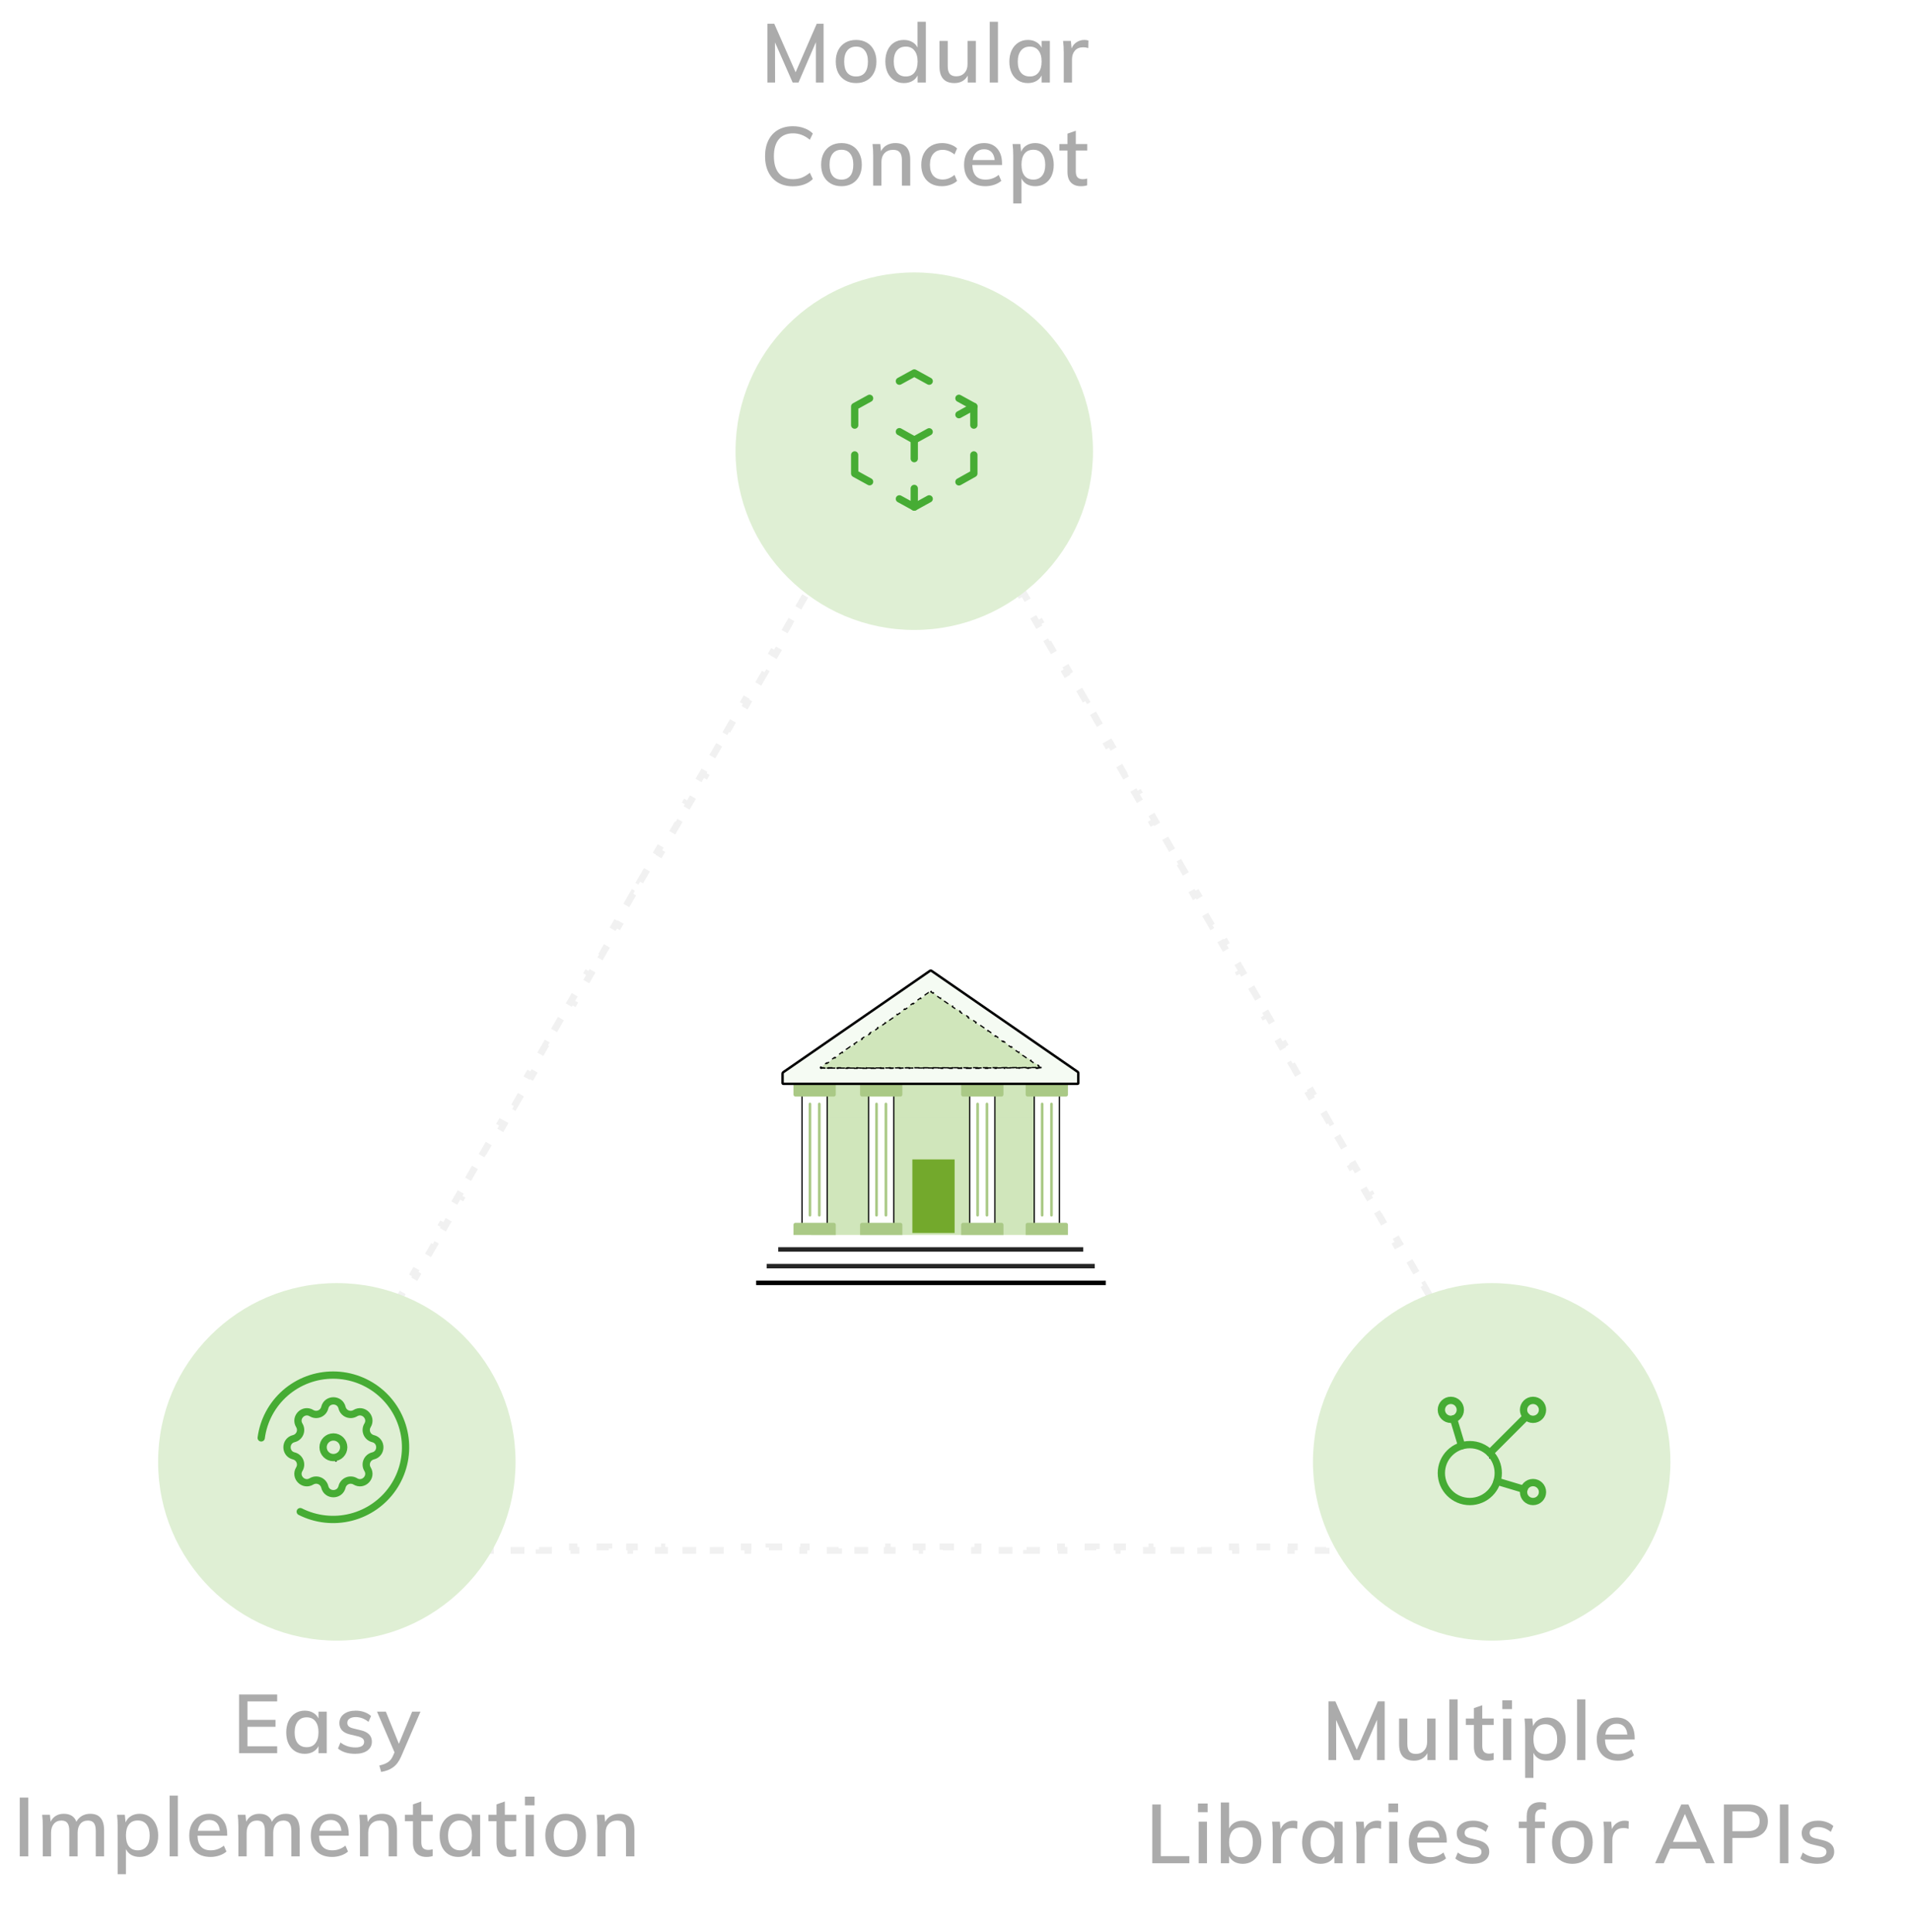 <svg width="278" height="281" viewBox="0 0 278 281" fill="none" xmlns="http://www.w3.org/2000/svg">
<path d="M131.108 62.505L132.628 59.876L133.061 60.127L133.135 59.999L133.208 60.127L133.641 59.876L135.161 62.505L134.728 62.756L135.741 64.508L136.174 64.258L137.694 66.887L137.261 67.137L138.274 68.89L138.707 68.64L140.226 71.269L139.794 71.519L140.807 73.271L141.24 73.021L142.759 75.65L142.326 75.9L143.339 77.653L143.772 77.403L145.292 80.032L144.859 80.282L145.872 82.034L146.305 81.784L147.825 84.413L147.392 84.663L148.405 86.416L148.838 86.166L150.358 88.795L149.925 89.045L150.938 90.798L151.371 90.547L152.89 93.176L152.457 93.427L153.471 95.179L153.903 94.929L155.423 97.558L154.99 97.808L156.003 99.561L156.436 99.311L157.956 101.94L157.523 102.19L158.536 103.942L158.969 103.692L160.489 106.321L160.056 106.571L161.069 108.324L161.502 108.074L163.021 110.703L162.589 110.953L163.602 112.706L164.035 112.455L165.554 115.084L165.121 115.334L166.134 117.087L166.567 116.837L168.087 119.466L167.654 119.716L168.667 121.469L169.1 121.218L170.62 123.847L170.187 124.098L171.2 125.85L171.633 125.6L173.153 128.229L172.72 128.479L173.733 130.232L174.166 129.982L175.685 132.611L175.252 132.861L176.266 134.613L176.698 134.363L178.218 136.992L177.785 137.242L178.798 138.995L179.231 138.745L180.751 141.374L180.318 141.624L181.331 143.377L181.764 143.126L183.284 145.755L182.851 146.006L183.864 147.758L184.297 147.508L185.816 150.137L185.384 150.387L186.397 152.14L186.83 151.889L188.349 154.518L187.916 154.769L188.929 156.521L189.362 156.271L190.882 158.9L190.449 159.15L191.462 160.903L191.895 160.653L193.415 163.282L192.982 163.532L193.995 165.284L194.428 165.034L195.948 167.663L195.515 167.913L196.528 169.666L196.961 169.416L198.48 172.045L198.047 172.295L199.061 174.048L199.493 173.797L201.013 176.426L200.58 176.677L201.593 178.429L202.026 178.179L203.546 180.808L203.113 181.058L204.126 182.811L204.559 182.561L206.079 185.189L205.646 185.44L206.659 187.192L207.092 186.942L208.611 189.571L208.179 189.821L209.192 191.574L209.625 191.324L211.144 193.953L210.711 194.203L211.724 195.956L212.157 195.705L213.677 198.334L213.244 198.584L214.257 200.337L214.69 200.087L216.21 202.716L215.777 202.966L216.79 204.719L217.223 204.468L218.742 207.097L218.31 207.348L219.323 209.1L219.756 208.85L221.275 211.479L220.842 211.729L221.855 213.482L222.288 213.232L223.808 215.861L223.375 216.111L224.388 217.863L224.821 217.613L226.341 220.242L225.908 220.492L226.921 222.245L227.354 221.995L228.874 224.624L228.441 224.874L228.514 225H228.367V225.5H225.328V225H223.302V225.5H220.262V225H218.236V225.5H215.197V225H213.17V225.5H210.131V225H208.105V225.5H205.066V225H203.039V225.5H200V225H197.974V225.5H194.934V225H192.908V225.5H189.869V225H187.843V225.5H184.803V225H182.777V225.5H179.738V225H177.712V225.5H174.672V225H172.646V225.5H169.607V225H167.58V225.5H164.541V225H162.515V225.5H159.476V225H157.449V225.5H154.41V225H152.384V225.5H149.344V225H147.318V225.5H144.279V225H142.253V225.5H139.213V225H137.187V225.5H134.148V225H132.122V225.5H129.082V225H127.056V225.5H124.017V225H121.99V225.5H118.951V225H116.925V225.5H113.886V225H111.859V225.5H108.82V225H106.794V225.5H103.755V225H101.728V225.5H98.689V225H96.663V225.5H93.623V225H91.597V225.5H88.558V225H86.532V225.5H83.492V225H81.466V225.5H78.427V225H76.4V225.5H73.361V225H71.335V225.5H68.296V225H66.269V225.5H63.23V225H61.204V225.5H58.164V225H56.138V225.5H53.099V225H51.073V225.5H48.033V225H46.007V225.5H42.968V225H40.942V225.5H37.902V225H37.756L37.829 224.874L37.396 224.624L38.916 221.995L39.348 222.245L40.361 220.492L39.929 220.242L41.448 217.613L41.881 217.863L42.894 216.111L42.461 215.86L43.981 213.232L44.414 213.482L45.427 211.729L44.994 211.479L46.514 208.85L46.947 209.1L47.96 207.348L47.527 207.097L49.047 204.468L49.479 204.719L50.493 202.966L50.06 202.716L51.579 200.087L52.012 200.337L53.025 198.584L52.592 198.334L54.112 195.705L54.545 195.955L55.558 194.203L55.125 193.953L56.645 191.324L57.078 191.574L58.091 189.821L57.658 189.571L59.178 186.942L59.611 187.192L60.624 185.44L60.191 185.189L61.71 182.561L62.143 182.811L63.156 181.058L62.724 180.808L64.243 178.179L64.676 178.429L65.689 176.677L65.256 176.426L66.776 173.797L67.209 174.048L68.222 172.295L67.789 172.045L69.309 169.416L69.742 169.666L70.755 167.913L70.322 167.663L71.841 165.034L72.274 165.284L73.287 163.532L72.855 163.282L74.374 160.653L74.807 160.903L75.82 159.15L75.387 158.9L76.907 156.271L77.34 156.521L78.353 154.769L77.92 154.518L79.44 151.889L79.873 152.14L80.886 150.387L80.453 150.137L81.973 147.508L82.406 147.758L83.419 146.006L82.986 145.755L84.505 143.126L84.938 143.377L85.951 141.624L85.519 141.374L87.038 138.745L87.471 138.995L88.484 137.242L88.051 136.992L89.571 134.363L90.004 134.613L91.017 132.861L90.584 132.611L92.104 129.982L92.537 130.232L93.55 128.479L93.117 128.229L94.636 125.6L95.069 125.85L96.082 124.098L95.65 123.847L97.169 121.218L97.602 121.469L98.615 119.716L98.182 119.466L99.702 116.837L100.135 117.087L101.148 115.334L100.715 115.084L102.235 112.455L102.668 112.706L103.681 110.953L103.248 110.703L104.768 108.074L105.2 108.324L106.214 106.571L105.781 106.321L107.3 103.692L107.733 103.942L108.746 102.19L108.313 101.94L109.833 99.311L110.266 99.561L111.279 97.808L110.846 97.558L112.366 94.929L112.799 95.179L113.812 93.427L113.379 93.176L114.899 90.547L115.332 90.798L116.345 89.045L115.912 88.795L117.431 86.166L117.864 86.416L118.877 84.663L118.445 84.413L119.964 81.784L120.397 82.034L121.41 80.282L120.977 80.032L122.497 77.403L122.93 77.653L123.943 75.9L123.51 75.65L125.03 73.021L125.463 73.271L126.476 71.519L126.043 71.269L127.563 68.639L127.995 68.89L129.009 67.137L128.576 66.887L130.095 64.258L130.528 64.508L131.541 62.756L131.108 62.505Z" stroke="#F1F1F1" stroke-dasharray="2 3"/>
<g filter="url(#filter0_d_1438_5578)">
<circle cx="49" cy="211" r="26" fill="#DFEFD4"/>
<ellipse opacity="0.7" cx="48.87" cy="210.87" rx="0.13" ry="0.13" fill="black"/>
</g>
<g filter="url(#filter1_d_1438_5578)">
<circle cx="217" cy="211" r="26" fill="#DFEFD4"/>
<ellipse opacity="0.7" cx="216.735" cy="210.414" rx="0.128" ry="0.128" fill="black"/>
</g>
<g filter="url(#filter2_d_1438_5578)">
<circle cx="133" cy="64" r="26" fill="#DFEFD4"/>
<ellipse cx="132.87" cy="63.87" rx="0.13" ry="0.13" fill="black"/>
</g>
<path d="M34.777 246.456H40.321V247.464H36.001V250.152H40.081V251.16H36.001V253.992H40.321V255H34.777V246.456ZM47.531 248.952V255H46.331V253.968C46.154 254.328 45.891 254.604 45.538 254.796C45.194 254.988 44.791 255.084 44.327 255.084C43.791 255.084 43.319 254.956 42.91 254.7C42.511 254.444 42.199 254.084 41.974 253.62C41.751 253.148 41.639 252.6 41.639 251.976C41.639 251.352 41.751 250.8 41.974 250.32C42.206 249.84 42.526 249.468 42.934 249.204C43.343 248.94 43.806 248.808 44.327 248.808C44.791 248.808 45.194 248.908 45.538 249.108C45.883 249.3 46.147 249.576 46.331 249.936V248.952H47.531ZM44.614 254.124C45.158 254.124 45.578 253.936 45.874 253.56C46.178 253.176 46.331 252.64 46.331 251.952C46.331 251.256 46.178 250.72 45.874 250.344C45.578 249.968 45.154 249.78 44.602 249.78C44.059 249.78 43.63 249.976 43.319 250.368C43.014 250.752 42.862 251.288 42.862 251.976C42.862 252.656 43.014 253.184 43.319 253.56C43.63 253.936 44.062 254.124 44.614 254.124ZM51.663 255.084C50.607 255.084 49.775 254.828 49.167 254.316L49.527 253.44C50.159 253.92 50.883 254.16 51.699 254.16C52.115 254.16 52.431 254.092 52.647 253.956C52.863 253.812 52.971 253.612 52.971 253.356C52.971 253.14 52.895 252.972 52.743 252.852C52.599 252.724 52.351 252.616 51.999 252.528L50.991 252.288C50.463 252.176 50.059 251.98 49.779 251.7C49.507 251.412 49.371 251.056 49.371 250.632C49.371 250.088 49.587 249.648 50.019 249.312C50.459 248.976 51.039 248.808 51.759 248.808C52.191 248.808 52.599 248.876 52.983 249.012C53.375 249.148 53.707 249.34 53.979 249.588L53.607 250.44C53.023 249.976 52.407 249.744 51.759 249.744C51.367 249.744 51.063 249.82 50.847 249.972C50.631 250.116 50.523 250.32 50.523 250.584C50.523 250.792 50.591 250.96 50.727 251.088C50.863 251.216 51.079 251.316 51.375 251.388L52.407 251.64C52.983 251.768 53.407 251.972 53.679 252.252C53.959 252.524 54.099 252.88 54.099 253.32C54.099 253.864 53.879 254.296 53.439 254.616C53.007 254.928 52.415 255.084 51.663 255.084ZM61.17 248.952L58.35 255.492C58.038 256.204 57.646 256.724 57.174 257.052C56.71 257.388 56.134 257.612 55.446 257.724L55.182 256.788C55.75 256.66 56.178 256.492 56.466 256.284C56.762 256.084 56.998 255.78 57.174 255.372L57.39 254.868L54.846 248.952H56.13L58.026 253.632L59.958 248.952H61.17ZM2.873 261.456H4.109V270H2.873V261.456ZM13.128 263.808C14.472 263.808 15.144 264.616 15.144 266.232V270H13.932V266.292C13.932 265.772 13.84 265.392 13.656 265.152C13.48 264.912 13.192 264.792 12.792 264.792C12.328 264.792 11.96 264.952 11.688 265.272C11.424 265.592 11.292 266.028 11.292 266.58V270H10.08V266.292C10.08 265.772 9.988 265.392 9.804 265.152C9.628 264.912 9.34 264.792 8.94 264.792C8.476 264.792 8.108 264.952 7.836 265.272C7.564 265.592 7.428 266.028 7.428 266.58V270H6.228V265.656C6.228 265.024 6.196 264.456 6.132 263.952H7.26L7.368 264.96C7.544 264.592 7.796 264.308 8.124 264.108C8.452 263.908 8.836 263.808 9.276 263.808C10.212 263.808 10.824 264.196 11.112 264.972C11.296 264.612 11.564 264.328 11.916 264.12C12.276 263.912 12.68 263.808 13.128 263.808ZM20.325 263.808C20.845 263.808 21.308 263.94 21.716 264.204C22.125 264.468 22.441 264.84 22.665 265.32C22.896 265.8 23.012 266.352 23.012 266.976C23.012 267.6 22.901 268.148 22.677 268.62C22.453 269.084 22.137 269.444 21.729 269.7C21.32 269.956 20.852 270.084 20.325 270.084C19.86 270.084 19.453 269.988 19.101 269.796C18.756 269.596 18.497 269.312 18.32 268.944V272.592H17.12V265.656C17.12 265.024 17.088 264.456 17.024 263.952H18.152L18.273 265.068C18.433 264.668 18.692 264.36 19.052 264.144C19.413 263.92 19.837 263.808 20.325 263.808ZM20.049 269.124C20.593 269.124 21.017 268.936 21.32 268.56C21.625 268.184 21.776 267.656 21.776 266.976C21.776 266.288 21.625 265.752 21.32 265.368C21.017 264.976 20.593 264.78 20.049 264.78C19.488 264.78 19.061 264.968 18.765 265.344C18.468 265.72 18.32 266.256 18.32 266.952C18.32 267.648 18.468 268.184 18.765 268.56C19.069 268.936 19.497 269.124 20.049 269.124ZM24.673 261.168H25.873V270H24.673V261.168ZM33.05 267H28.73C28.77 268.416 29.414 269.124 30.662 269.124C31.358 269.124 31.994 268.896 32.57 268.44L32.942 269.304C32.67 269.544 32.322 269.736 31.898 269.88C31.482 270.016 31.062 270.084 30.638 270.084C29.67 270.084 28.91 269.808 28.358 269.256C27.806 268.696 27.53 267.932 27.53 266.964C27.53 266.348 27.65 265.8 27.89 265.32C28.138 264.84 28.482 264.468 28.922 264.204C29.362 263.94 29.862 263.808 30.422 263.808C31.238 263.808 31.878 264.072 32.342 264.6C32.814 265.128 33.05 265.86 33.05 266.796V267ZM30.446 264.708C29.99 264.708 29.618 264.844 29.33 265.116C29.042 265.388 28.858 265.776 28.778 266.28H31.982C31.934 265.768 31.778 265.38 31.514 265.116C31.25 264.844 30.894 264.708 30.446 264.708ZM41.58 263.808C42.924 263.808 43.596 264.616 43.596 266.232V270H42.384V266.292C42.384 265.772 42.292 265.392 42.108 265.152C41.932 264.912 41.644 264.792 41.244 264.792C40.78 264.792 40.412 264.952 40.14 265.272C39.876 265.592 39.744 266.028 39.744 266.58V270H38.532V266.292C38.532 265.772 38.44 265.392 38.256 265.152C38.08 264.912 37.792 264.792 37.392 264.792C36.928 264.792 36.56 264.952 36.288 265.272C36.016 265.592 35.88 266.028 35.88 266.58V270H34.68V265.656C34.68 265.024 34.648 264.456 34.584 263.952H35.712L35.82 264.96C35.996 264.592 36.248 264.308 36.576 264.108C36.904 263.908 37.288 263.808 37.728 263.808C38.664 263.808 39.276 264.196 39.564 264.972C39.748 264.612 40.016 264.328 40.368 264.12C40.728 263.912 41.132 263.808 41.58 263.808ZM50.733 267H46.413C46.453 268.416 47.097 269.124 48.345 269.124C49.041 269.124 49.677 268.896 50.253 268.44L50.625 269.304C50.353 269.544 50.005 269.736 49.581 269.88C49.165 270.016 48.745 270.084 48.321 270.084C47.353 270.084 46.593 269.808 46.041 269.256C45.489 268.696 45.213 267.932 45.213 266.964C45.213 266.348 45.333 265.8 45.573 265.32C45.821 264.84 46.165 264.468 46.605 264.204C47.045 263.94 47.545 263.808 48.105 263.808C48.921 263.808 49.561 264.072 50.025 264.6C50.497 265.128 50.733 265.86 50.733 266.796V267ZM48.129 264.708C47.673 264.708 47.301 264.844 47.013 265.116C46.725 265.388 46.541 265.776 46.461 266.28H49.665C49.617 265.768 49.461 265.38 49.197 265.116C48.933 264.844 48.577 264.708 48.129 264.708ZM55.58 263.808C57.028 263.808 57.752 264.616 57.752 266.232V270H56.539V266.304C56.539 265.776 56.435 265.392 56.227 265.152C56.028 264.912 55.703 264.792 55.255 264.792C54.743 264.792 54.331 264.952 54.02 265.272C53.715 265.592 53.563 266.02 53.563 266.556V270H52.364V265.656C52.364 265.024 52.331 264.456 52.267 263.952H53.395L53.504 264.996C53.696 264.612 53.971 264.32 54.331 264.12C54.7 263.912 55.115 263.808 55.58 263.808ZM61.289 264.888V267.924C61.289 268.34 61.377 268.636 61.553 268.812C61.737 268.98 61.989 269.064 62.309 269.064C62.517 269.064 62.729 269.032 62.945 268.968V269.952C62.681 270.04 62.381 270.084 62.045 270.084C61.421 270.084 60.937 269.908 60.593 269.556C60.249 269.204 60.077 268.692 60.077 268.02V264.888H58.901V263.952H60.077V262.44L61.289 262.02V263.952H62.957V264.888H61.289ZM69.848 263.952V270H68.648V268.968C68.472 269.328 68.208 269.604 67.856 269.796C67.512 269.988 67.108 270.084 66.644 270.084C66.108 270.084 65.636 269.956 65.228 269.7C64.828 269.444 64.516 269.084 64.292 268.62C64.068 268.148 63.956 267.6 63.956 266.976C63.956 266.352 64.068 265.8 64.292 265.32C64.524 264.84 64.844 264.468 65.252 264.204C65.66 263.94 66.124 263.808 66.644 263.808C67.108 263.808 67.512 263.908 67.856 264.108C68.2 264.3 68.464 264.576 68.648 264.936V263.952H69.848ZM66.932 269.124C67.476 269.124 67.896 268.936 68.192 268.56C68.496 268.176 68.648 267.64 68.648 266.952C68.648 266.256 68.496 265.72 68.192 265.344C67.896 264.968 67.472 264.78 66.92 264.78C66.376 264.78 65.948 264.976 65.636 265.368C65.332 265.752 65.18 266.288 65.18 266.976C65.18 267.656 65.332 268.184 65.636 268.56C65.948 268.936 66.38 269.124 66.932 269.124ZM73.441 264.888V267.924C73.441 268.34 73.529 268.636 73.705 268.812C73.889 268.98 74.141 269.064 74.461 269.064C74.669 269.064 74.881 269.032 75.097 268.968V269.952C74.833 270.04 74.533 270.084 74.197 270.084C73.573 270.084 73.089 269.908 72.745 269.556C72.401 269.204 72.229 268.692 72.229 268.02V264.888H71.053V263.952H72.229V262.44L73.441 262.02V263.952H75.109V264.888H73.441ZM76.468 263.952H77.668V270H76.468V263.952ZM77.764 261.312V262.584H76.36V261.312H77.764ZM82.289 270.084C81.697 270.084 81.177 269.956 80.729 269.7C80.281 269.444 79.933 269.08 79.685 268.608C79.445 268.136 79.325 267.584 79.325 266.952C79.325 266.32 79.445 265.768 79.685 265.296C79.933 264.816 80.281 264.448 80.729 264.192C81.177 263.936 81.697 263.808 82.289 263.808C82.873 263.808 83.389 263.936 83.837 264.192C84.285 264.448 84.629 264.816 84.869 265.296C85.117 265.768 85.241 266.32 85.241 266.952C85.241 267.584 85.117 268.136 84.869 268.608C84.629 269.08 84.285 269.444 83.837 269.7C83.389 269.956 82.873 270.084 82.289 270.084ZM82.277 269.124C82.837 269.124 83.265 268.94 83.561 268.572C83.857 268.204 84.005 267.664 84.005 266.952C84.005 266.256 83.853 265.72 83.549 265.344C83.253 264.968 82.833 264.78 82.289 264.78C81.737 264.78 81.309 264.968 81.005 265.344C80.701 265.72 80.549 266.256 80.549 266.952C80.549 267.664 80.697 268.204 80.993 268.572C81.297 268.94 81.725 269.124 82.277 269.124ZM90.113 263.808C91.561 263.808 92.285 264.616 92.285 266.232V270H91.073V266.304C91.073 265.776 90.969 265.392 90.761 265.152C90.561 264.912 90.237 264.792 89.789 264.792C89.277 264.792 88.865 264.952 88.553 265.272C88.249 265.592 88.097 266.02 88.097 266.556V270H86.897V265.656C86.897 265.024 86.865 264.456 86.801 263.952H87.929L88.037 264.996C88.229 264.612 88.505 264.32 88.865 264.12C89.233 263.912 89.649 263.808 90.113 263.808Z" fill="#ABABAB"/>
<path d="M119.81 3.456V12H118.694V6.132L116.162 12H115.31L112.742 6.168L112.754 12H111.638V3.456H112.634L115.742 10.512L118.814 3.456H119.81ZM124.545 12.084C123.953 12.084 123.433 11.956 122.985 11.7C122.537 11.444 122.189 11.08 121.941 10.608C121.701 10.136 121.581 9.584 121.581 8.952C121.581 8.32 121.701 7.768 121.941 7.296C122.189 6.816 122.537 6.448 122.985 6.192C123.433 5.936 123.953 5.808 124.545 5.808C125.129 5.808 125.645 5.936 126.093 6.192C126.541 6.448 126.885 6.816 127.125 7.296C127.373 7.768 127.497 8.32 127.497 8.952C127.497 9.584 127.373 10.136 127.125 10.608C126.885 11.08 126.541 11.444 126.093 11.7C125.645 11.956 125.129 12.084 124.545 12.084ZM124.533 11.124C125.093 11.124 125.521 10.94 125.817 10.572C126.113 10.204 126.261 9.664 126.261 8.952C126.261 8.256 126.109 7.72 125.805 7.344C125.509 6.968 125.089 6.78 124.545 6.78C123.993 6.78 123.565 6.968 123.261 7.344C122.957 7.72 122.805 8.256 122.805 8.952C122.805 9.664 122.953 10.204 123.249 10.572C123.553 10.94 123.981 11.124 124.533 11.124ZM134.686 3.168V12H133.486V10.968C133.31 11.328 133.046 11.604 132.694 11.796C132.35 11.988 131.946 12.084 131.482 12.084C130.962 12.084 130.498 11.952 130.09 11.688C129.682 11.424 129.362 11.056 129.13 10.584C128.906 10.104 128.794 9.552 128.794 8.928C128.794 8.304 128.906 7.756 129.13 7.284C129.354 6.812 129.666 6.448 130.066 6.192C130.474 5.936 130.946 5.808 131.482 5.808C131.938 5.808 132.338 5.904 132.682 6.096C133.034 6.288 133.298 6.56 133.474 6.912V3.168H134.686ZM131.758 11.124C132.31 11.124 132.734 10.936 133.03 10.56C133.334 10.176 133.486 9.64 133.486 8.952C133.486 8.264 133.334 7.732 133.03 7.356C132.734 6.972 132.314 6.78 131.77 6.78C131.218 6.78 130.786 6.968 130.474 7.344C130.17 7.72 130.018 8.248 130.018 8.928C130.018 9.616 130.17 10.156 130.474 10.548C130.786 10.932 131.214 11.124 131.758 11.124ZM141.962 5.952V12H140.786V10.992C140.594 11.344 140.33 11.616 139.994 11.808C139.658 11.992 139.278 12.084 138.854 12.084C137.398 12.084 136.67 11.276 136.67 9.66V5.952H137.87V9.648C137.87 10.144 137.97 10.512 138.17 10.752C138.378 10.984 138.69 11.1 139.106 11.1C139.602 11.1 139.998 10.94 140.294 10.62C140.598 10.3 140.75 9.876 140.75 9.348V5.952H141.962ZM143.978 3.168H145.178V12H143.978V3.168ZM152.726 5.952V12H151.526V10.968C151.35 11.328 151.086 11.604 150.734 11.796C150.39 11.988 149.986 12.084 149.522 12.084C148.986 12.084 148.514 11.956 148.106 11.7C147.706 11.444 147.394 11.084 147.17 10.62C146.946 10.148 146.834 9.6 146.834 8.976C146.834 8.352 146.946 7.8 147.17 7.32C147.402 6.84 147.722 6.468 148.13 6.204C148.538 5.94 149.002 5.808 149.522 5.808C149.986 5.808 150.39 5.908 150.734 6.108C151.078 6.3 151.342 6.576 151.526 6.936V5.952H152.726ZM149.81 11.124C150.354 11.124 150.774 10.936 151.07 10.56C151.374 10.176 151.526 9.64 151.526 8.952C151.526 8.256 151.374 7.72 151.07 7.344C150.774 6.968 150.35 6.78 149.798 6.78C149.254 6.78 148.826 6.976 148.514 7.368C148.21 7.752 148.058 8.288 148.058 8.976C148.058 9.656 148.21 10.184 148.514 10.56C148.826 10.936 149.258 11.124 149.81 11.124ZM157.759 5.808C157.943 5.808 158.135 5.836 158.335 5.892L158.311 6.996C158.095 6.916 157.859 6.876 157.603 6.876C157.051 6.876 156.635 7.044 156.355 7.38C156.083 7.708 155.947 8.124 155.947 8.628V12H154.747V7.656C154.747 7.024 154.715 6.456 154.651 5.952H155.779L155.887 7.044C156.047 6.644 156.295 6.34 156.631 6.132C156.967 5.916 157.343 5.808 157.759 5.808ZM115.352 27.096C114.528 27.096 113.808 26.92 113.192 26.568C112.584 26.208 112.116 25.7 111.788 25.044C111.46 24.388 111.296 23.612 111.296 22.716C111.296 21.828 111.46 21.056 111.788 20.4C112.116 19.744 112.584 19.24 113.192 18.888C113.808 18.536 114.528 18.36 115.352 18.36C115.936 18.36 116.476 18.452 116.972 18.636C117.476 18.812 117.9 19.072 118.244 19.416L117.812 20.328C117.412 20 117.016 19.764 116.624 19.62C116.24 19.468 115.82 19.392 115.364 19.392C114.476 19.392 113.788 19.68 113.3 20.256C112.82 20.832 112.58 21.652 112.58 22.716C112.58 23.788 112.82 24.616 113.3 25.2C113.788 25.776 114.476 26.064 115.364 26.064C115.82 26.064 116.24 25.992 116.624 25.848C117.016 25.696 117.412 25.456 117.812 25.128L118.244 26.04C117.9 26.384 117.476 26.648 116.972 26.832C116.476 27.008 115.936 27.096 115.352 27.096ZM122.418 27.084C121.826 27.084 121.306 26.956 120.858 26.7C120.41 26.444 120.062 26.08 119.814 25.608C119.574 25.136 119.454 24.584 119.454 23.952C119.454 23.32 119.574 22.768 119.814 22.296C120.062 21.816 120.41 21.448 120.858 21.192C121.306 20.936 121.826 20.808 122.418 20.808C123.002 20.808 123.518 20.936 123.966 21.192C124.414 21.448 124.758 21.816 124.998 22.296C125.246 22.768 125.37 23.32 125.37 23.952C125.37 24.584 125.246 25.136 124.998 25.608C124.758 26.08 124.414 26.444 123.966 26.7C123.518 26.956 123.002 27.084 122.418 27.084ZM122.406 26.124C122.966 26.124 123.394 25.94 123.69 25.572C123.986 25.204 124.134 24.664 124.134 23.952C124.134 23.256 123.982 22.72 123.678 22.344C123.382 21.968 122.962 21.78 122.418 21.78C121.866 21.78 121.438 21.968 121.134 22.344C120.83 22.72 120.678 23.256 120.678 23.952C120.678 24.664 120.826 25.204 121.122 25.572C121.426 25.94 121.854 26.124 122.406 26.124ZM130.243 20.808C131.691 20.808 132.415 21.616 132.415 23.232V27H131.203V23.304C131.203 22.776 131.099 22.392 130.891 22.152C130.691 21.912 130.367 21.792 129.919 21.792C129.407 21.792 128.995 21.952 128.683 22.272C128.379 22.592 128.227 23.02 128.227 23.556V27H127.027V22.656C127.027 22.024 126.995 21.456 126.931 20.952H128.059L128.167 21.996C128.359 21.612 128.635 21.32 128.995 21.12C129.363 20.912 129.779 20.808 130.243 20.808ZM137.008 27.084C136.4 27.084 135.868 26.956 135.412 26.7C134.964 26.444 134.62 26.084 134.38 25.62C134.14 25.148 134.02 24.6 134.02 23.976C134.02 23.352 134.144 22.8 134.392 22.32C134.648 21.84 135.004 21.468 135.46 21.204C135.916 20.94 136.448 20.808 137.056 20.808C137.48 20.808 137.888 20.88 138.28 21.024C138.672 21.16 138.988 21.348 139.228 21.588L138.856 22.464C138.288 22.016 137.716 21.792 137.14 21.792C136.556 21.792 136.1 21.984 135.772 22.368C135.444 22.744 135.28 23.276 135.28 23.964C135.28 24.652 135.444 25.184 135.772 25.56C136.1 25.928 136.556 26.112 137.14 26.112C137.732 26.112 138.304 25.888 138.856 25.44L139.228 26.316C138.972 26.556 138.644 26.744 138.244 26.88C137.852 27.016 137.44 27.084 137.008 27.084ZM145.768 24H141.448C141.488 25.416 142.132 26.124 143.38 26.124C144.076 26.124 144.712 25.896 145.288 25.44L145.66 26.304C145.388 26.544 145.04 26.736 144.616 26.88C144.2 27.016 143.78 27.084 143.356 27.084C142.388 27.084 141.628 26.808 141.076 26.256C140.524 25.696 140.248 24.932 140.248 23.964C140.248 23.348 140.368 22.8 140.608 22.32C140.856 21.84 141.2 21.468 141.64 21.204C142.08 20.94 142.58 20.808 143.14 20.808C143.956 20.808 144.596 21.072 145.06 21.6C145.532 22.128 145.768 22.86 145.768 23.796V24ZM143.164 21.708C142.708 21.708 142.336 21.844 142.048 22.116C141.76 22.388 141.576 22.776 141.496 23.28H144.7C144.652 22.768 144.496 22.38 144.232 22.116C143.968 21.844 143.612 21.708 143.164 21.708ZM150.603 20.808C151.123 20.808 151.587 20.94 151.995 21.204C152.403 21.468 152.719 21.84 152.943 22.32C153.175 22.8 153.291 23.352 153.291 23.976C153.291 24.6 153.179 25.148 152.955 25.62C152.731 26.084 152.415 26.444 152.007 26.7C151.599 26.956 151.131 27.084 150.603 27.084C150.139 27.084 149.731 26.988 149.379 26.796C149.035 26.596 148.775 26.312 148.599 25.944V29.592H147.399V22.656C147.399 22.024 147.367 21.456 147.303 20.952H148.431L148.551 22.068C148.711 21.668 148.971 21.36 149.331 21.144C149.691 20.92 150.115 20.808 150.603 20.808ZM150.327 26.124C150.871 26.124 151.295 25.936 151.599 25.56C151.903 25.184 152.055 24.656 152.055 23.976C152.055 23.288 151.903 22.752 151.599 22.368C151.295 21.976 150.871 21.78 150.327 21.78C149.767 21.78 149.339 21.968 149.043 22.344C148.747 22.72 148.599 23.256 148.599 23.952C148.599 24.648 148.747 25.184 149.043 25.56C149.347 25.936 149.775 26.124 150.327 26.124ZM156.5 21.888V24.924C156.5 25.34 156.588 25.636 156.764 25.812C156.948 25.98 157.2 26.064 157.52 26.064C157.728 26.064 157.94 26.032 158.156 25.968V26.952C157.892 27.04 157.592 27.084 157.256 27.084C156.632 27.084 156.148 26.908 155.804 26.556C155.46 26.204 155.288 25.692 155.288 25.02V21.888H154.112V20.952H155.288V19.44L156.5 19.02V20.952H158.168V21.888H156.5Z" fill="#ABABAB"/>
<path d="M201.437 247.456V256H200.321V250.132L197.789 256H196.937L194.369 250.168L194.381 256H193.265V247.456H194.261L197.369 254.512L200.441 247.456H201.437ZM208.824 249.952V256H207.648V254.992C207.456 255.344 207.192 255.616 206.856 255.808C206.52 255.992 206.14 256.084 205.716 256.084C204.26 256.084 203.532 255.276 203.532 253.66V249.952H204.732V253.648C204.732 254.144 204.832 254.512 205.032 254.752C205.24 254.984 205.552 255.1 205.968 255.1C206.464 255.1 206.86 254.94 207.156 254.62C207.46 254.3 207.612 253.876 207.612 253.348V249.952H208.824ZM210.84 247.168H212.04V256H210.84V247.168ZM215.628 250.888V253.924C215.628 254.34 215.716 254.636 215.892 254.812C216.076 254.98 216.328 255.064 216.648 255.064C216.856 255.064 217.068 255.032 217.284 254.968V255.952C217.02 256.04 216.72 256.084 216.384 256.084C215.76 256.084 215.276 255.908 214.932 255.556C214.588 255.204 214.416 254.692 214.416 254.02V250.888H213.24V249.952H214.416V248.44L215.628 248.02V249.952H217.296V250.888H215.628ZM218.656 249.952H219.856V256H218.656V249.952ZM219.952 247.312V248.584H218.548V247.312H219.952ZM225.076 249.808C225.596 249.808 226.06 249.94 226.468 250.204C226.876 250.468 227.192 250.84 227.416 251.32C227.648 251.8 227.764 252.352 227.764 252.976C227.764 253.6 227.652 254.148 227.428 254.62C227.204 255.084 226.888 255.444 226.48 255.7C226.072 255.956 225.604 256.084 225.076 256.084C224.612 256.084 224.204 255.988 223.852 255.796C223.508 255.596 223.248 255.312 223.072 254.944V258.592H221.872V251.656C221.872 251.024 221.84 250.456 221.776 249.952H222.904L223.024 251.068C223.184 250.668 223.444 250.36 223.804 250.144C224.164 249.92 224.588 249.808 225.076 249.808ZM224.8 255.124C225.344 255.124 225.768 254.936 226.072 254.56C226.376 254.184 226.528 253.656 226.528 252.976C226.528 252.288 226.376 251.752 226.072 251.368C225.768 250.976 225.344 250.78 224.8 250.78C224.24 250.78 223.812 250.968 223.516 251.344C223.22 251.72 223.072 252.256 223.072 252.952C223.072 253.648 223.22 254.184 223.516 254.56C223.82 254.936 224.248 255.124 224.8 255.124ZM229.425 247.168H230.625V256H229.425V247.168ZM237.801 253H233.481C233.521 254.416 234.165 255.124 235.413 255.124C236.109 255.124 236.745 254.896 237.321 254.44L237.693 255.304C237.421 255.544 237.073 255.736 236.649 255.88C236.233 256.016 235.813 256.084 235.389 256.084C234.421 256.084 233.661 255.808 233.109 255.256C232.557 254.696 232.281 253.932 232.281 252.964C232.281 252.348 232.401 251.8 232.641 251.32C232.889 250.84 233.233 250.468 233.673 250.204C234.113 249.94 234.613 249.808 235.173 249.808C235.989 249.808 236.629 250.072 237.093 250.6C237.565 251.128 237.801 251.86 237.801 252.796V253ZM235.197 250.708C234.741 250.708 234.369 250.844 234.081 251.116C233.793 251.388 233.609 251.776 233.529 252.28H236.733C236.685 251.768 236.529 251.38 236.265 251.116C236.001 250.844 235.645 250.708 235.197 250.708ZM167.628 262.456H168.864V269.968H173.016V271H167.628V262.456ZM174.381 264.952H175.581V271H174.381V264.952ZM175.677 262.312V263.584H174.273V262.312H175.677ZM180.802 264.808C181.33 264.808 181.798 264.936 182.206 265.192C182.614 265.448 182.93 265.812 183.154 266.284C183.378 266.756 183.49 267.304 183.49 267.928C183.49 268.552 183.374 269.104 183.142 269.584C182.918 270.056 182.602 270.424 182.194 270.688C181.786 270.952 181.322 271.084 180.802 271.084C180.338 271.084 179.93 270.988 179.578 270.796C179.234 270.596 178.974 270.312 178.798 269.944V271H177.598V262.168H178.798V265.948C178.974 265.588 179.234 265.308 179.578 265.108C179.93 264.908 180.338 264.808 180.802 264.808ZM180.526 270.124C181.07 270.124 181.494 269.932 181.798 269.548C182.102 269.156 182.254 268.616 182.254 267.928C182.254 267.248 182.102 266.72 181.798 266.344C181.494 265.968 181.07 265.78 180.526 265.78C179.974 265.78 179.546 265.968 179.242 266.344C178.946 266.72 178.798 267.256 178.798 267.952C178.798 268.648 178.946 269.184 179.242 269.56C179.546 269.936 179.974 270.124 180.526 270.124ZM188.162 264.808C188.346 264.808 188.538 264.836 188.738 264.892L188.714 265.996C188.498 265.916 188.262 265.876 188.006 265.876C187.454 265.876 187.038 266.044 186.758 266.38C186.486 266.708 186.35 267.124 186.35 267.628V271H185.15V266.656C185.15 266.024 185.118 265.456 185.054 264.952H186.182L186.29 266.044C186.45 265.644 186.698 265.34 187.034 265.132C187.37 264.916 187.746 264.808 188.162 264.808ZM195.317 264.952V271H194.117V269.968C193.941 270.328 193.677 270.604 193.325 270.796C192.981 270.988 192.577 271.084 192.113 271.084C191.577 271.084 191.105 270.956 190.697 270.7C190.297 270.444 189.985 270.084 189.761 269.62C189.537 269.148 189.425 268.6 189.425 267.976C189.425 267.352 189.537 266.8 189.761 266.32C189.993 265.84 190.313 265.468 190.721 265.204C191.129 264.94 191.593 264.808 192.113 264.808C192.577 264.808 192.981 264.908 193.325 265.108C193.669 265.3 193.933 265.576 194.117 265.936V264.952H195.317ZM192.401 270.124C192.945 270.124 193.365 269.936 193.661 269.56C193.965 269.176 194.117 268.64 194.117 267.952C194.117 267.256 193.965 266.72 193.661 266.344C193.365 265.968 192.941 265.78 192.389 265.78C191.845 265.78 191.417 265.976 191.105 266.368C190.801 266.752 190.649 267.288 190.649 267.976C190.649 268.656 190.801 269.184 191.105 269.56C191.417 269.936 191.849 270.124 192.401 270.124ZM200.349 264.808C200.533 264.808 200.725 264.836 200.925 264.892L200.901 265.996C200.685 265.916 200.449 265.876 200.193 265.876C199.641 265.876 199.225 266.044 198.945 266.38C198.673 266.708 198.537 267.124 198.537 267.628V271H197.337V266.656C197.337 266.024 197.305 265.456 197.241 264.952H198.369L198.477 266.044C198.637 265.644 198.885 265.34 199.221 265.132C199.557 264.916 199.933 264.808 200.349 264.808ZM202.089 264.952H203.289V271H202.089V264.952ZM203.385 262.312V263.584H201.981V262.312H203.385ZM210.465 268H206.145C206.185 269.416 206.829 270.124 208.077 270.124C208.773 270.124 209.409 269.896 209.985 269.44L210.357 270.304C210.085 270.544 209.737 270.736 209.313 270.88C208.897 271.016 208.477 271.084 208.053 271.084C207.085 271.084 206.325 270.808 205.773 270.256C205.221 269.696 204.945 268.932 204.945 267.964C204.945 267.348 205.065 266.8 205.305 266.32C205.553 265.84 205.897 265.468 206.337 265.204C206.777 264.94 207.277 264.808 207.837 264.808C208.653 264.808 209.293 265.072 209.757 265.6C210.229 266.128 210.465 266.86 210.465 267.796V268ZM207.861 265.708C207.405 265.708 207.033 265.844 206.745 266.116C206.457 266.388 206.273 266.776 206.193 267.28H209.397C209.349 266.768 209.193 266.38 208.929 266.116C208.665 265.844 208.309 265.708 207.861 265.708ZM214.208 271.084C213.152 271.084 212.32 270.828 211.712 270.316L212.072 269.44C212.704 269.92 213.428 270.16 214.244 270.16C214.66 270.16 214.976 270.092 215.192 269.956C215.408 269.812 215.516 269.612 215.516 269.356C215.516 269.14 215.44 268.972 215.288 268.852C215.144 268.724 214.896 268.616 214.544 268.528L213.536 268.288C213.008 268.176 212.604 267.98 212.324 267.7C212.052 267.412 211.916 267.056 211.916 266.632C211.916 266.088 212.132 265.648 212.564 265.312C213.004 264.976 213.584 264.808 214.304 264.808C214.736 264.808 215.144 264.876 215.528 265.012C215.92 265.148 216.252 265.34 216.524 265.588L216.152 266.44C215.568 265.976 214.952 265.744 214.304 265.744C213.912 265.744 213.608 265.82 213.392 265.972C213.176 266.116 213.068 266.32 213.068 266.584C213.068 266.792 213.136 266.96 213.272 267.088C213.408 267.216 213.624 267.316 213.92 267.388L214.952 267.64C215.528 267.768 215.952 267.972 216.224 268.252C216.504 268.524 216.644 268.88 216.644 269.32C216.644 269.864 216.424 270.296 215.984 270.616C215.552 270.928 214.96 271.084 214.208 271.084ZM224.308 263.14C223.644 263.14 223.312 263.52 223.312 264.28V264.952H224.728V265.888H223.312V271H222.1V265.888H220.936V264.952H222.1V264.184C222.1 263.512 222.268 263 222.604 262.648C222.948 262.296 223.428 262.12 224.044 262.12C224.364 262.12 224.656 262.16 224.92 262.24V263.236C224.704 263.172 224.5 263.14 224.308 263.14ZM228.744 271.084C228.152 271.084 227.632 270.956 227.184 270.7C226.736 270.444 226.388 270.08 226.14 269.608C225.9 269.136 225.78 268.584 225.78 267.952C225.78 267.32 225.9 266.768 226.14 266.296C226.388 265.816 226.736 265.448 227.184 265.192C227.632 264.936 228.152 264.808 228.744 264.808C229.328 264.808 229.844 264.936 230.292 265.192C230.74 265.448 231.084 265.816 231.324 266.296C231.572 266.768 231.696 267.32 231.696 267.952C231.696 268.584 231.572 269.136 231.324 269.608C231.084 270.08 230.74 270.444 230.292 270.7C229.844 270.956 229.328 271.084 228.744 271.084ZM228.732 270.124C229.292 270.124 229.72 269.94 230.016 269.572C230.312 269.204 230.46 268.664 230.46 267.952C230.46 267.256 230.308 266.72 230.004 266.344C229.708 265.968 229.288 265.78 228.744 265.78C228.192 265.78 227.764 265.968 227.46 266.344C227.156 266.72 227.004 267.256 227.004 267.952C227.004 268.664 227.152 269.204 227.448 269.572C227.752 269.94 228.18 270.124 228.732 270.124ZM236.365 264.808C236.549 264.808 236.741 264.836 236.941 264.892L236.917 265.996C236.701 265.916 236.465 265.876 236.209 265.876C235.657 265.876 235.241 266.044 234.961 266.38C234.689 266.708 234.553 267.124 234.553 267.628V271H233.353V266.656C233.353 266.024 233.321 265.456 233.257 264.952H234.385L234.493 266.044C234.653 265.644 234.901 265.34 235.237 265.132C235.573 264.916 235.949 264.808 236.365 264.808ZM247.268 268.888H242.948L242.036 271H240.776L244.58 262.456H245.624L249.44 271H248.18L247.268 268.888ZM246.848 267.904L245.108 263.836L243.368 267.904H246.848ZM250.786 262.456H254.338C255.234 262.456 255.93 262.676 256.426 263.116C256.93 263.548 257.182 264.14 257.182 264.892C257.182 265.644 256.926 266.24 256.414 266.68C255.91 267.112 255.218 267.328 254.338 267.328H252.022V271H250.786V262.456ZM254.194 266.344C254.786 266.344 255.23 266.22 255.526 265.972C255.83 265.724 255.982 265.364 255.982 264.892C255.982 264.428 255.83 264.072 255.526 263.824C255.23 263.576 254.786 263.452 254.194 263.452H252.022V266.344H254.194ZM258.925 262.456H260.161V271H258.925V262.456ZM264.392 271.084C263.336 271.084 262.504 270.828 261.896 270.316L262.256 269.44C262.888 269.92 263.612 270.16 264.428 270.16C264.844 270.16 265.16 270.092 265.376 269.956C265.592 269.812 265.7 269.612 265.7 269.356C265.7 269.14 265.624 268.972 265.472 268.852C265.328 268.724 265.08 268.616 264.728 268.528L263.72 268.288C263.192 268.176 262.788 267.98 262.508 267.7C262.236 267.412 262.1 267.056 262.1 266.632C262.1 266.088 262.316 265.648 262.748 265.312C263.188 264.976 263.768 264.808 264.488 264.808C264.92 264.808 265.328 264.876 265.712 265.012C266.104 265.148 266.436 265.34 266.708 265.588L266.336 266.44C265.752 265.976 265.136 265.744 264.488 265.744C264.096 265.744 263.792 265.82 263.576 265.972C263.36 266.116 263.252 266.32 263.252 266.584C263.252 266.792 263.32 266.96 263.456 267.088C263.592 267.216 263.808 267.316 264.104 267.388L265.136 267.64C265.712 267.768 266.136 267.972 266.408 268.252C266.688 268.524 266.828 268.88 266.828 269.32C266.828 269.864 266.608 270.296 266.168 270.616C265.736 270.928 265.144 271.084 264.392 271.084Z" fill="#ABABAB"/>
<path d="M126.502 70.067L124.335 68.875V66.167" stroke="#46AC34" stroke-width="1.06" stroke-linecap="round" stroke-linejoin="round"/>
<path d="M124.335 61.833V59.125L126.502 57.933" stroke="#46AC34" stroke-width="1.06" stroke-linecap="round" stroke-linejoin="round"/>
<path d="M130.839 55.441L133.006 54.25L135.173 55.441" stroke="#46AC34" stroke-width="1.06" stroke-linecap="round" stroke-linejoin="round"/>
<path d="M139.5 57.933L141.668 59.125V61.833" stroke="#46AC34" stroke-width="1.06" stroke-linecap="round" stroke-linejoin="round"/>
<path d="M141.668 66.167V68.875L139.5 70.088" stroke="#46AC34" stroke-width="1.06" stroke-linecap="round" stroke-linejoin="round"/>
<path d="M135.173 72.558L133.006 73.75L130.839 72.558" stroke="#46AC34" stroke-width="1.06" stroke-linecap="round" stroke-linejoin="round"/>
<path d="M133.001 64L135.168 62.808" stroke="#46AC34" stroke-width="1.06" stroke-linecap="round" stroke-linejoin="round"/>
<path d="M139.5 60.316L141.668 59.125" stroke="#46AC34" stroke-width="1.06" stroke-linecap="round" stroke-linejoin="round"/>
<path d="M133.001 64V66.708" stroke="#46AC34" stroke-width="1.06" stroke-linecap="round" stroke-linejoin="round"/>
<path d="M133.001 71.042V73.749" stroke="#46AC34" stroke-width="1.06" stroke-linecap="round" stroke-linejoin="round"/>
<path d="M133.006 64L130.839 62.787" stroke="#46AC34" stroke-width="1.06" stroke-linecap="round" stroke-linejoin="round"/>
<path d="M217.784 215.445L221.694 216.618M211.455 206.379L212.628 210.287L211.455 206.379Z" stroke="#46AC34" stroke-width="1.06" stroke-linecap="round" stroke-linejoin="round"/>
<path d="M216.746 211.328L222.043 206.031" stroke="#46AC34" stroke-width="1.06" stroke-linecap="round" stroke-linejoin="round"/>
<path d="M211.059 206.437C211.821 206.437 212.439 205.819 212.439 205.058C212.439 204.296 211.821 203.679 211.059 203.679C210.297 203.679 209.68 204.296 209.68 205.058C209.68 205.819 210.297 206.437 211.059 206.437Z" stroke="#46AC34" stroke-width="1.06" stroke-linecap="round" stroke-linejoin="round"/>
<path d="M223.014 206.437C223.777 206.437 224.394 205.819 224.394 205.058C224.394 204.296 223.777 203.679 223.014 203.679C222.252 203.679 221.635 204.296 221.635 205.058C221.635 205.819 222.252 206.437 223.014 206.437Z" stroke="#46AC34" stroke-width="1.06" stroke-linecap="round" stroke-linejoin="round"/>
<path d="M223.014 218.393C223.777 218.393 224.394 217.776 224.394 217.014C224.394 216.252 223.777 215.635 223.014 215.635C222.252 215.635 221.635 216.252 221.635 217.014C221.635 217.776 222.252 218.393 223.014 218.393Z" stroke="#46AC34" stroke-width="1.06" stroke-linecap="round" stroke-linejoin="round"/>
<path d="M213.818 218.394C216.104 218.394 217.957 216.541 217.957 214.255C217.957 211.969 216.104 210.117 213.818 210.117C211.533 210.117 209.68 211.969 209.68 214.255C209.68 216.541 211.533 218.394 213.818 218.394Z" stroke="#46AC34" stroke-width="1.06" stroke-linecap="round" stroke-linejoin="round"/>
<path d="M152.772 156.965H118.023V180.409H152.772V156.965Z" fill="#D0E6BB"/>
<path opacity="0.55" d="M153.158 156.588H117.264V162.546H153.158V156.588Z" fill="#D0E6BB"/>
<path d="M159.259 182.053H111.537V184.484H159.259V182.053Z" fill="white"/>
<path d="M157.585 179.622H113.211V182.053H157.585V179.622Z" fill="white"/>
<path d="M157.585 181.403H113.211V182.053H157.585V181.403Z" fill="#252525"/>
<path d="M159.259 183.833H111.537V184.484H159.259V183.833Z" fill="#252525"/>
<path d="M160.86 184.484H110V186.915H160.86V184.484Z" fill="white"/>
<path d="M110.177 186.738V186.441H160.683V186.738H110.177Z" fill="#F5FBF3" stroke="black" stroke-width="0.353"/>
<path d="M116.678 178.44V158.88H120.342V178.44H116.678Z" fill="white" stroke="black" stroke-width="0.177"/>
<path d="M126.364 178.44V158.88H130.027V178.44H126.364Z" fill="white" stroke="black" stroke-width="0.177"/>
<path d="M150.452 178.44V158.88H154.115V178.44H150.452Z" fill="white" stroke="black" stroke-width="0.177"/>
<path d="M115.432 156.965H121.585V159.204C121.585 159.279 121.555 159.351 121.503 159.404C121.451 159.457 121.38 159.487 121.306 159.487H115.71C115.636 159.487 115.566 159.457 115.513 159.404C115.461 159.351 115.432 159.279 115.432 159.204V156.965Z" fill="#AAC986"/>
<path d="M125.117 156.964H131.27V159.204C131.27 159.279 131.241 159.351 131.188 159.404C131.136 159.457 131.065 159.487 130.991 159.487H125.396C125.322 159.487 125.251 159.457 125.199 159.404C125.147 159.351 125.117 159.279 125.117 159.204V156.964Z" fill="#AAC986"/>
<path d="M149.207 156.964H155.36V159.204C155.36 159.279 155.331 159.351 155.279 159.404C155.226 159.457 155.155 159.487 155.081 159.487H149.486C149.412 159.487 149.341 159.457 149.289 159.404C149.236 159.351 149.207 159.279 149.207 159.204V156.964H149.207Z" fill="#AAC986"/>
<path d="M115.71 177.852H121.306C121.38 177.852 121.451 177.882 121.503 177.935C121.555 177.988 121.584 178.06 121.584 178.135V179.622H115.432V178.135C115.432 178.06 115.461 177.988 115.513 177.935C115.566 177.882 115.636 177.852 115.71 177.852Z" fill="#AAC986"/>
<path d="M125.396 177.852H130.991C131.065 177.852 131.136 177.882 131.188 177.935C131.241 177.988 131.27 178.06 131.27 178.135V179.622H125.117V178.135C125.117 178.06 125.147 177.988 125.199 177.935C125.251 177.882 125.322 177.852 125.396 177.852Z" fill="#AAC986"/>
<path d="M149.486 177.852H155.081C155.155 177.852 155.226 177.882 155.278 177.935C155.33 177.988 155.36 178.06 155.36 178.135V179.622H149.207V178.135C149.207 178.06 149.236 177.988 149.289 177.935C149.341 177.882 149.412 177.852 149.486 177.852Z" fill="#AAC986"/>
<path d="M118.022 160.569C118.022 160.461 117.935 160.373 117.828 160.373C117.721 160.373 117.635 160.461 117.635 160.569V176.75C117.635 176.858 117.721 176.946 117.828 176.946C117.935 176.946 118.022 176.858 118.022 176.75V160.569Z" fill="#AAC986"/>
<path d="M119.383 160.569C119.383 160.461 119.296 160.373 119.189 160.373C119.083 160.373 118.996 160.461 118.996 160.569V176.75C118.996 176.858 119.083 176.946 119.189 176.946C119.296 176.946 119.383 176.858 119.383 176.75V160.569Z" fill="#AAC986"/>
<path d="M127.707 160.569C127.707 160.461 127.62 160.373 127.514 160.373C127.407 160.373 127.32 160.461 127.32 160.569V176.75C127.32 176.858 127.407 176.946 127.514 176.946C127.62 176.946 127.707 176.858 127.707 176.75V160.569Z" fill="#AAC986"/>
<path d="M129.072 160.569C129.072 160.461 128.986 160.373 128.879 160.373C128.772 160.373 128.686 160.461 128.686 160.569V176.75C128.686 176.858 128.772 176.946 128.879 176.946C128.986 176.946 129.072 176.858 129.072 176.75V160.569Z" fill="#AAC986"/>
<path d="M141.063 178.44V158.88H144.726V178.44H141.063Z" fill="white" stroke="black" stroke-width="0.177"/>
<path d="M138.87 168.635H132.725V179.329H138.87V168.635Z" fill="#73A92C"/>
<path d="M139.822 156.964H145.975V159.204C145.975 159.279 145.946 159.351 145.894 159.404C145.841 159.457 145.77 159.487 145.696 159.487H140.101C140.027 159.487 139.956 159.457 139.904 159.404C139.852 159.351 139.822 159.279 139.822 159.204V156.964Z" fill="#AAC986"/>
<path d="M140.101 177.852H145.697C145.771 177.852 145.842 177.882 145.894 177.935C145.946 177.988 145.976 178.06 145.976 178.135V179.622H139.822V178.135C139.822 178.06 139.852 177.988 139.904 177.935C139.956 177.882 140.027 177.852 140.101 177.852Z" fill="#AAC986"/>
<path d="M142.412 160.569C142.412 160.461 142.326 160.373 142.219 160.373C142.112 160.373 142.025 160.461 142.025 160.569V176.75C142.025 176.858 142.112 176.946 142.219 176.946C142.326 176.946 142.412 176.858 142.412 176.75V160.569Z" fill="#AAC986"/>
<path d="M143.77 160.569C143.77 160.461 143.683 160.373 143.576 160.373C143.469 160.373 143.383 160.461 143.383 160.569V176.75C143.383 176.858 143.469 176.946 143.576 176.946C143.683 176.946 143.77 176.858 143.77 176.75V160.569Z" fill="#AAC986"/>
<path d="M151.799 160.569C151.799 160.461 151.712 160.373 151.605 160.373C151.499 160.373 151.412 160.461 151.412 160.569V176.75C151.412 176.858 151.499 176.946 151.605 176.946C151.712 176.946 151.799 176.858 151.799 176.75V160.569Z" fill="#AAC986"/>
<path d="M153.158 160.569C153.158 160.461 153.072 160.373 152.965 160.373C152.858 160.373 152.771 160.461 152.771 160.569V176.75C152.771 176.858 152.858 176.946 152.965 176.946C153.072 176.946 153.158 176.858 153.158 176.75V160.569Z" fill="#AAC986"/>
<path d="M113.946 155.949L113.946 155.949L135.268 141.217C135.307 141.191 135.352 141.177 135.398 141.177C135.444 141.177 135.49 141.191 135.528 141.217L156.762 155.888L156.762 155.888C156.794 155.909 156.82 155.939 156.838 155.973C156.856 156.008 156.865 156.047 156.865 156.086V157.522C156.865 157.553 156.853 157.582 156.832 157.603C156.811 157.625 156.784 157.636 156.755 157.636H113.953C113.924 157.636 113.897 157.625 113.876 157.603C113.855 157.582 113.843 157.553 113.843 157.522V156.148C113.843 156.108 113.852 156.069 113.87 156.035C113.888 156 113.914 155.971 113.946 155.949Z" fill="#F5FBF3" stroke="black" stroke-width="0.353"/>
<path d="M119.389 155.356C119.381 155.347 119.374 155.338 119.369 155.327L119.448 155.288C119.448 155.287 119.447 155.286 119.447 155.285C119.446 155.283 119.446 155.282 119.446 155.281L119.358 155.293C119.357 155.281 119.357 155.269 119.359 155.258L119.446 155.273C119.446 155.272 119.447 155.27 119.447 155.269C119.448 155.268 119.448 155.267 119.449 155.266L119.371 155.224C119.376 155.214 119.383 155.204 119.392 155.196L119.453 155.26L119.456 155.258L119.456 155.258L119.74 155.061L119.69 154.988L120.259 154.595L120.309 154.668L120.878 154.275L120.828 154.202L121.397 153.809L121.447 153.882L122.016 153.489L121.965 153.416L122.534 153.023L122.585 153.096L123.153 152.703L123.103 152.63L123.672 152.237L123.722 152.31L124.291 151.917L124.241 151.844L124.81 151.451L124.86 151.524L125.429 151.131L125.379 151.058L125.948 150.665L125.998 150.738L126.567 150.345L126.516 150.272L127.085 149.879L127.135 149.952L127.704 149.558L127.654 149.486L128.223 149.093L128.273 149.165L128.842 148.772L128.792 148.7L129.361 148.307L129.411 148.379L129.98 147.986L129.93 147.914L130.498 147.521L130.549 147.593L131.117 147.2L131.067 147.128L131.636 146.735L131.686 146.807L132.255 146.414L132.205 146.341L132.774 145.948L132.824 146.021L133.393 145.628L133.343 145.555L133.912 145.162L133.962 145.235L134.531 144.842L134.48 144.769L135.049 144.376L135.1 144.449L135.384 144.252L135.384 144.252L135.387 144.251L135.348 144.171C135.358 144.167 135.368 144.163 135.379 144.162L135.393 144.249L135.396 144.249L135.399 144.249L135.412 144.162C135.423 144.163 135.434 144.167 135.444 144.171L135.405 144.251L135.408 144.252L135.408 144.252L135.692 144.449L135.742 144.376L136.311 144.769L136.261 144.842L136.83 145.235L136.88 145.162L137.449 145.555L137.399 145.628L137.968 146.021L138.018 145.948L138.587 146.341L138.536 146.414L139.105 146.807L139.156 146.735L139.724 147.128L139.674 147.2L140.243 147.593L140.293 147.521L140.862 147.914L140.812 147.986L141.381 148.379L141.431 148.307L142 148.7L141.95 148.772L142.519 149.165L142.569 149.093L143.138 149.486L143.088 149.558L143.656 149.952L143.707 149.879L144.276 150.272L144.225 150.345L144.794 150.738L144.844 150.665L145.413 151.058L145.363 151.131L145.932 151.524L145.982 151.451L146.551 151.844L146.501 151.917L147.07 152.31L147.12 152.237L147.689 152.63L147.639 152.703L148.208 153.096L148.258 153.023L148.827 153.416L148.776 153.489L149.345 153.882L149.395 153.809L149.964 154.202L149.914 154.275L150.483 154.668L150.533 154.595L151.102 154.988L151.052 155.061L151.336 155.258L151.336 155.258L151.339 155.26L151.4 155.196C151.409 155.204 151.416 155.214 151.422 155.224L151.344 155.266C151.344 155.267 151.345 155.268 151.345 155.269L151.345 155.269L119.389 155.356ZM119.389 155.356L119.452 155.294L119.455 155.297L119.455 155.297L119.458 155.299L119.417 155.377C119.427 155.382 119.439 155.386 119.45 155.388L119.464 155.301L119.468 155.301H119.468H119.814V155.389H120.506V155.301H121.199V155.389H121.892V155.301H122.584V155.389H123.277V155.301H123.969V155.389H124.662V155.301H125.354V155.389H126.047V155.301H126.739V155.389H127.432V155.301H128.124V155.389H128.817V155.301H129.509V155.389H130.202V155.301H130.895V155.389H131.587V155.301H132.28V155.389H132.972V155.301H133.665V155.389H134.357V155.301H135.05V155.389H135.742V155.301H136.435V155.389H137.127V155.301H137.82V155.389H138.513V155.301H139.205V155.389H139.898V155.301H140.59V155.389H141.283V155.301H141.975V155.389H142.668V155.301H143.36V155.389H144.053V155.301H144.745V155.389H145.438V155.301H146.13V155.389H146.823V155.301H147.516V155.389H148.208V155.301H148.901V155.389H149.593V155.301H150.286V155.389H150.978V155.301H151.324H151.325L151.328 155.301L151.342 155.388C151.354 155.386 151.365 155.382 151.375 155.377L151.334 155.299L151.337 155.297L151.34 155.294L151.403 155.356C151.411 155.347 151.418 155.338 151.423 155.327M119.389 155.356L151.423 155.327M151.433 155.258L151.346 155.273L151.433 155.258ZM151.433 155.258C151.435 155.269 151.435 155.281 151.434 155.293L151.346 155.281C151.346 155.282 151.346 155.283 151.345 155.285L151.433 155.258ZM151.423 155.327L151.344 155.288L151.423 155.327Z" fill="#D0E6BB" stroke="black" stroke-width="0.177" stroke-dasharray="0.71 0.71"/>
<path d="M47.246 204.738C47.566 203.421 49.439 203.421 49.759 204.738C49.807 204.936 49.901 205.119 50.033 205.274C50.165 205.429 50.332 205.55 50.52 205.628C50.709 205.706 50.912 205.738 51.115 205.722C51.318 205.707 51.515 205.643 51.688 205.537C52.846 204.832 54.171 206.157 53.466 207.315C53.36 207.488 53.297 207.685 53.281 207.888C53.265 208.09 53.298 208.294 53.376 208.482C53.453 208.67 53.575 208.837 53.729 208.969C53.883 209.102 54.067 209.196 54.265 209.244C55.582 209.563 55.582 211.437 54.265 211.756C54.067 211.804 53.883 211.898 53.728 212.031C53.574 212.163 53.453 212.33 53.375 212.518C53.297 212.706 53.264 212.91 53.28 213.113C53.296 213.316 53.359 213.512 53.465 213.686C54.17 214.843 52.846 216.168 51.688 215.463C51.514 215.358 51.318 215.294 51.115 215.279C50.912 215.263 50.708 215.295 50.52 215.373C50.332 215.451 50.166 215.572 50.033 215.727C49.901 215.881 49.807 216.065 49.759 216.262C49.439 217.579 47.566 217.579 47.246 216.262C47.198 216.064 47.104 215.881 46.972 215.726C46.84 215.571 46.672 215.45 46.484 215.372C46.296 215.294 46.093 215.262 45.89 215.278C45.687 215.293 45.49 215.357 45.316 215.463C44.159 216.168 42.834 214.843 43.539 213.685C43.645 213.511 43.708 213.315 43.724 213.112C43.739 212.91 43.707 212.706 43.629 212.518C43.551 212.33 43.43 212.163 43.276 212.031C43.121 211.898 42.938 211.804 42.74 211.756C41.423 211.437 41.423 209.563 42.74 209.244C42.938 209.196 43.122 209.102 43.276 208.969C43.431 208.837 43.552 208.67 43.63 208.482C43.708 208.294 43.741 208.09 43.725 207.887C43.709 207.684 43.646 207.488 43.54 207.314C42.835 206.157 44.159 204.831 45.317 205.536C46.067 205.992 47.039 205.589 47.246 204.738Z" stroke="#46AC34" stroke-width="1.06" stroke-linecap="round" stroke-linejoin="round"/>
<path d="M48.502 212C49.331 212 50.002 211.329 50.002 210.5C50.002 209.672 49.331 209 48.502 209C47.674 209 47.002 209.672 47.002 210.5C47.002 211.329 47.674 212 48.502 212Z" stroke="#46AC34" stroke-width="1.06" stroke-linecap="round" stroke-linejoin="round"/>
<path d="M38 209.135C38.333 206.603 39.582 204.279 41.512 202.597C43.443 200.916 45.922 199.992 48.487 200C51.051 200.008 53.525 200.946 55.446 202.639C57.366 204.332 58.6 206.664 58.919 209.198C59.237 211.732 58.616 214.294 57.174 216.406C55.731 218.517 53.565 220.033 51.081 220.669C48.598 221.305 45.966 221.018 43.679 219.861" stroke="#46AC34" stroke-width="1.06" stroke-linecap="round" stroke-linejoin="round"/>
<defs>
<filter id="filter0_d_1438_5578" x="21.376" y="185" width="55.248" height="55.248" filterUnits="userSpaceOnUse" color-interpolation-filters="sRGB">
<feFlood flood-opacity="0" result="BackgroundImageFix"/>
<feColorMatrix in="SourceAlpha" type="matrix" values="0 0 0 0 0 0 0 0 0 0 0 0 0 0 0 0 0 0 127 0" result="hardAlpha"/>
<feOffset dy="1.624"/>
<feGaussianBlur stdDeviation="0.812"/>
<feComposite in2="hardAlpha" operator="out"/>
<feColorMatrix type="matrix" values="0 0 0 0 0 0 0 0 0 0 0 0 0 0 0 0 0 0 0.25 0"/>
<feBlend mode="normal" in2="BackgroundImageFix" result="effect1_dropShadow_1438_5578"/>
<feBlend mode="normal" in="SourceGraphic" in2="effect1_dropShadow_1438_5578" result="shape"/>
</filter>
<filter id="filter1_d_1438_5578" x="189.376" y="185" width="55.248" height="55.248" filterUnits="userSpaceOnUse" color-interpolation-filters="sRGB">
<feFlood flood-opacity="0" result="BackgroundImageFix"/>
<feColorMatrix in="SourceAlpha" type="matrix" values="0 0 0 0 0 0 0 0 0 0 0 0 0 0 0 0 0 0 127 0" result="hardAlpha"/>
<feOffset dy="1.624"/>
<feGaussianBlur stdDeviation="0.812"/>
<feComposite in2="hardAlpha" operator="out"/>
<feColorMatrix type="matrix" values="0 0 0 0 0 0 0 0 0 0 0 0 0 0 0 0 0 0 0.25 0"/>
<feBlend mode="normal" in2="BackgroundImageFix" result="effect1_dropShadow_1438_5578"/>
<feBlend mode="normal" in="SourceGraphic" in2="effect1_dropShadow_1438_5578" result="shape"/>
</filter>
<filter id="filter2_d_1438_5578" x="105.376" y="38" width="55.248" height="55.248" filterUnits="userSpaceOnUse" color-interpolation-filters="sRGB">
<feFlood flood-opacity="0" result="BackgroundImageFix"/>
<feColorMatrix in="SourceAlpha" type="matrix" values="0 0 0 0 0 0 0 0 0 0 0 0 0 0 0 0 0 0 127 0" result="hardAlpha"/>
<feOffset dy="1.624"/>
<feGaussianBlur stdDeviation="0.812"/>
<feComposite in2="hardAlpha" operator="out"/>
<feColorMatrix type="matrix" values="0 0 0 0 0 0 0 0 0 0 0 0 0 0 0 0 0 0 0.25 0"/>
<feBlend mode="normal" in2="BackgroundImageFix" result="effect1_dropShadow_1438_5578"/>
<feBlend mode="normal" in="SourceGraphic" in2="effect1_dropShadow_1438_5578" result="shape"/>
</filter>
</defs>
</svg>
